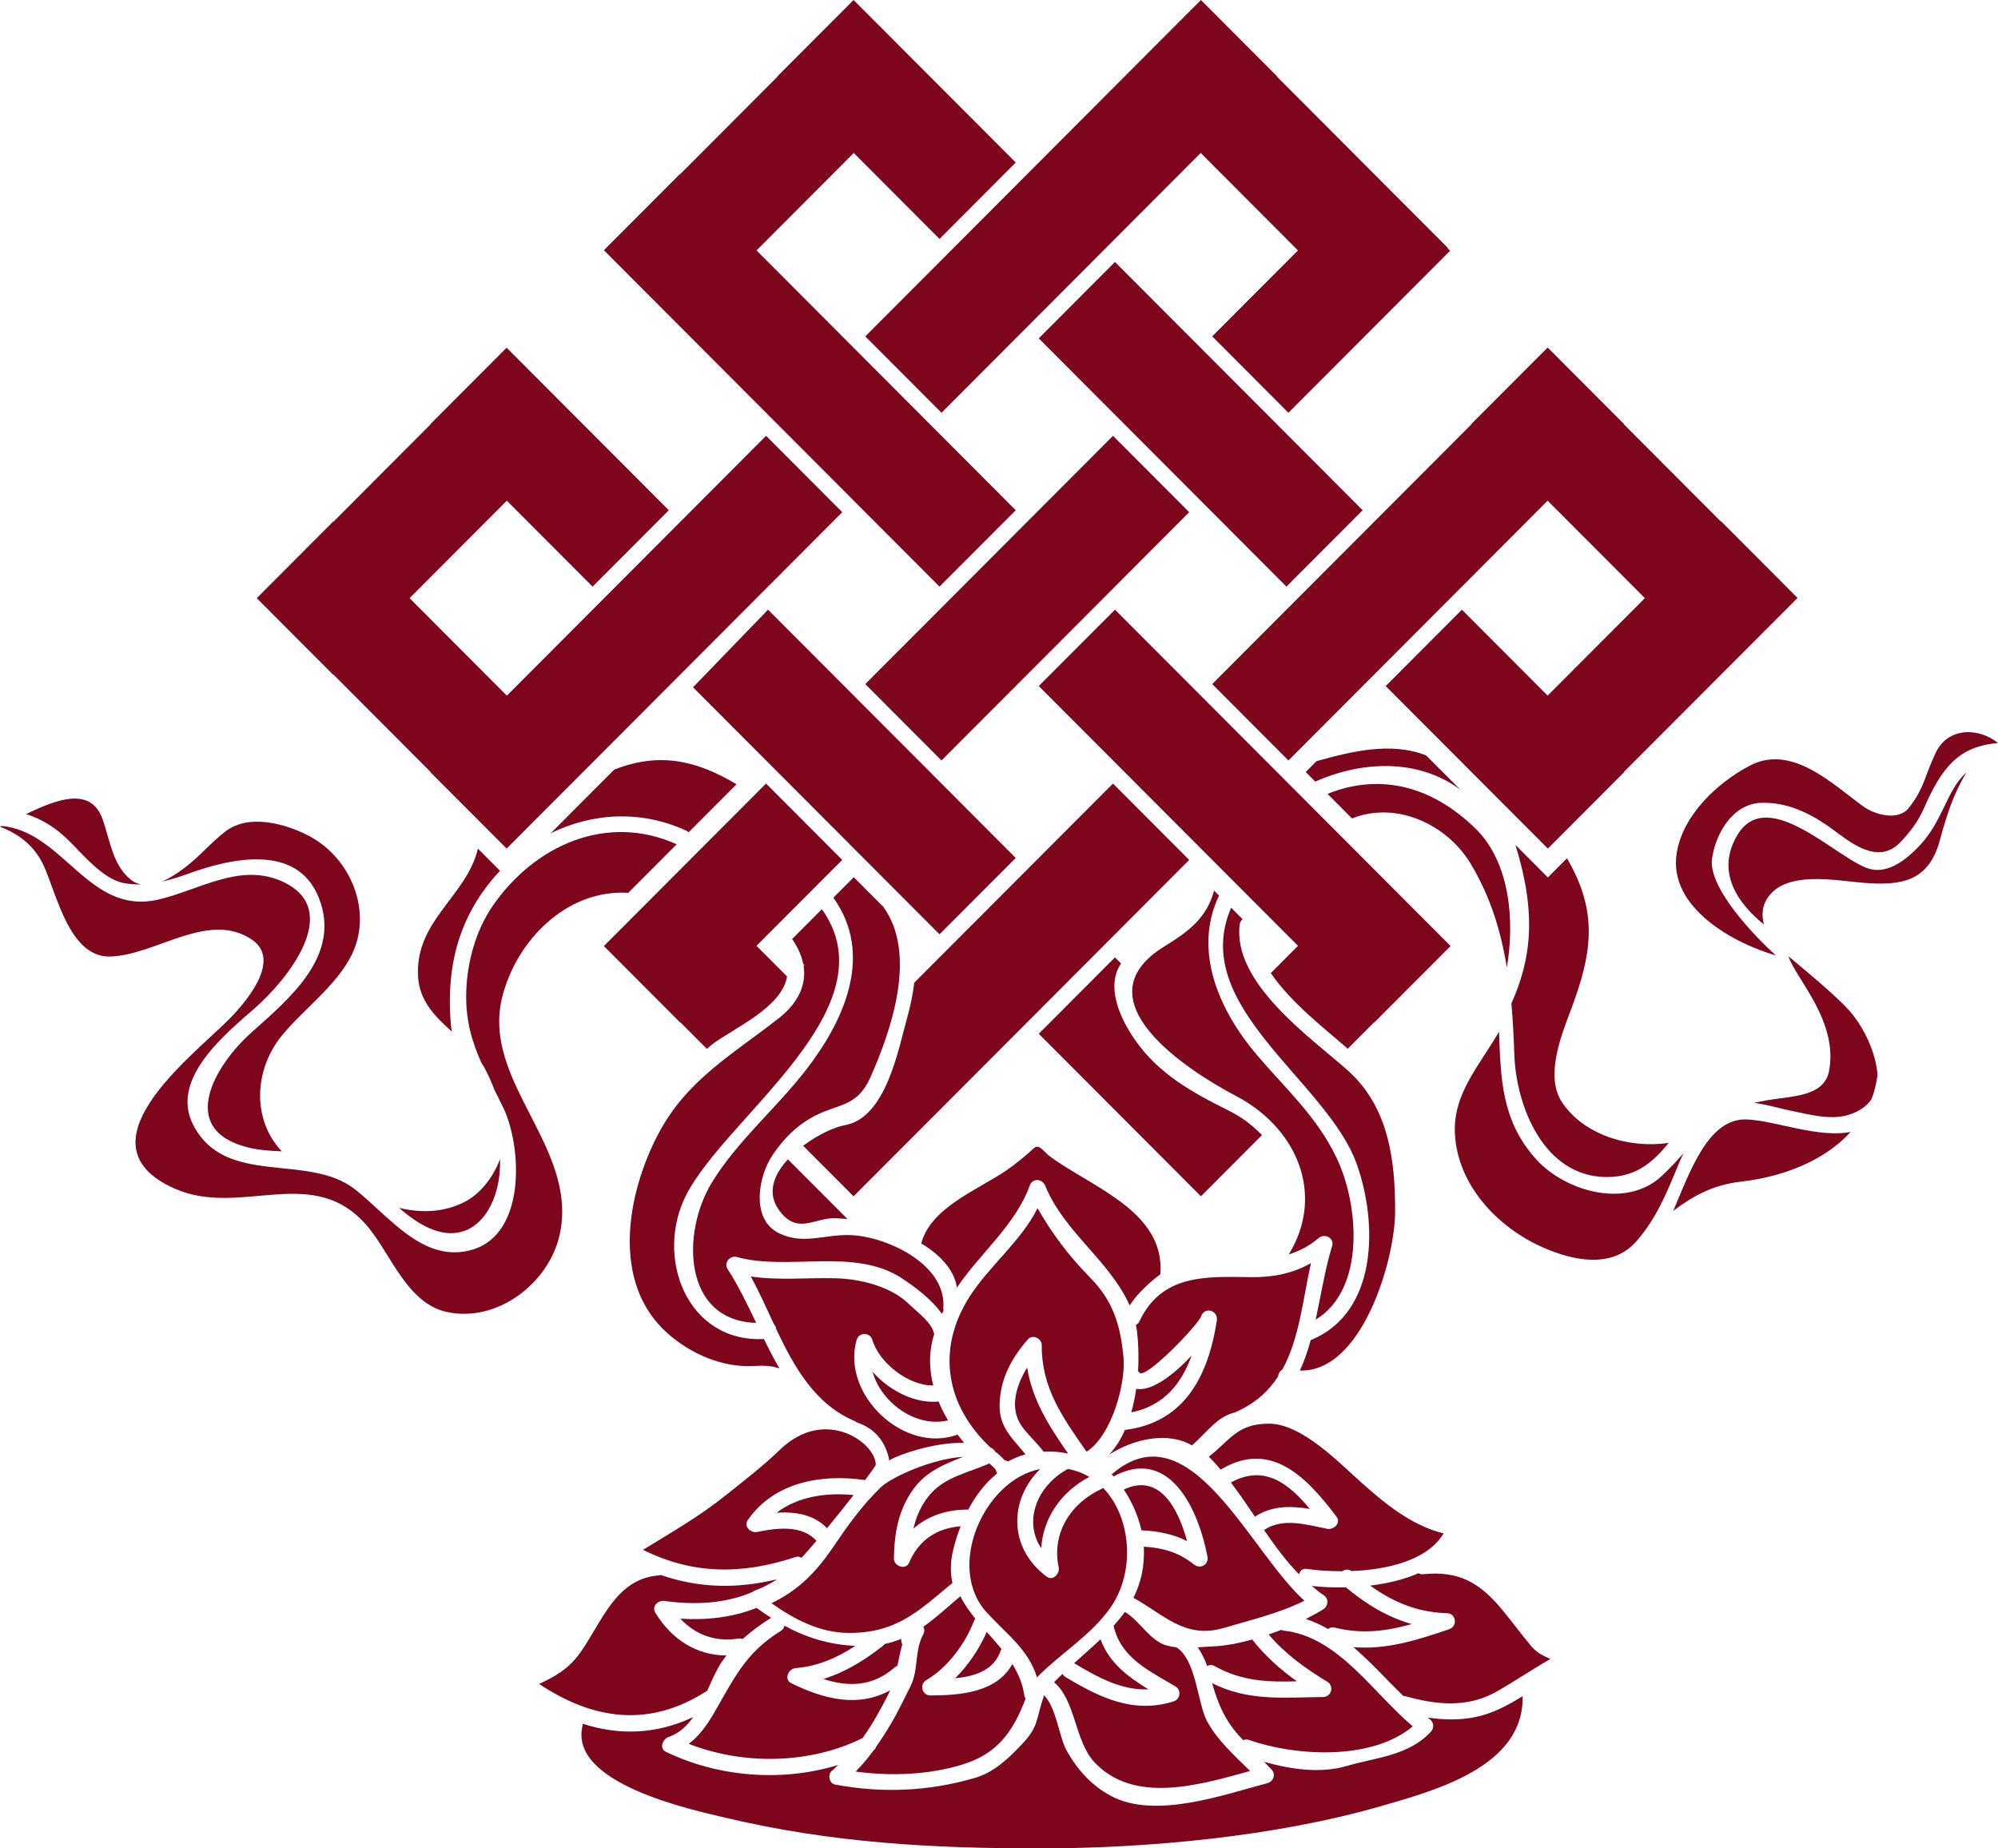 <?xml version="1.0" encoding="utf-8"?>
<!-- Generator: Adobe Illustrator 16.0.4, SVG Export Plug-In . SVG Version: 6.00 Build 0)  -->
<!DOCTYPE svg PUBLIC "-//W3C//DTD SVG 1.1//EN" "http://www.w3.org/Graphics/SVG/1.1/DTD/svg11.dtd">
<svg version="1.1" id="zahn32" xmlns="http://www.w3.org/2000/svg" xmlns:xlink="http://www.w3.org/1999/xlink" x="0px" y="0px"
	 width="200px" height="185px" viewBox="0 0 200 185" enable-background="new 0 0 200 185" xml:space="preserve">
<g>
	<path fill="#7D061C" d="M146.173,79.028l-3.422-3.422c-3.503-1.387-7.49-0.392-10.961,0.572l-1.088,1.091l0.952,0.957
		C136.254,76.193,141.849,75.852,146.173,79.028z"/>
	<path fill="#7D061C" d="M151.585,105.55c0.179,5.151,2.937,12.236,9.244,12.257c3.038,0.008,4.695-1.588,6.214-3.417
		c-4.031,0.587-8.569-0.831-10.705-4.102c-1.685-2.581-0.058-6.646,0.879-9.134c2.134-5.668,2.83-9.812-0.365-15.249l-1.911,1.915
		l-3.246-3.253c2.143,6.903,1.585,11.407-0.403,15.866C151.442,102.117,151.524,103.822,151.585,105.55z"/>
	<path fill="#7D061C" d="M121.531,89.138c-0.743,2.708-2.46,4.038-4.96,5.574c-8.674,5.331,2.287,12.435,7.204,15.009
		c1.429,0.75,2.659,1.688,3.677,2.755l0.01-0.01c0.005,0.012,0.012,0.024,0.018,0.037c3.369,3.547,4.299,8.544,1.522,13.053
		c1.06-0.346,2.069-0.848,2.984-1.639c0.584-0.505,1.617-0.038,1.36,0.795c-0.722,2.355-1.112,4.909-1.646,7.369
		c5.018-3.053,4.322-11.503,2.11-16.157c-1.983-4.176-5.086-6.91-8.012-10.354c-3.752-4.414-6.416-10.406-3.774-15.935
		L121.531,89.138z"/>
	<path fill="#7D061C" d="M99.038,146.465c-2.041,0.929-4.411,1.317-5.935,3.104c-0.888,1.04-1.388,2.195-1.667,3.425
		c1.447-1.292,3.374-1.923,5.485-1.9c0.742-1.396,1.691-2.658,2.88-3.615c-0.048-0.176-0.115-0.329-0.194-0.472
		C99.416,146.833,99.227,146.647,99.038,146.465z"/>
	<path fill="#7D061C" d="M84.969,163.434c4.742,0.017,6.934-2.148,10.304-4.949l0.069-0.038c-0.216-0.987-0.229-2.08,0.075-3.333
		c0.19-0.791,0.441-1.583,0.743-2.354c-2.339,0.183-4.182,1.335-5.158,3.648c-0.327,0.777-1.532,0.348-1.521-0.414
		c0.035-2.52,0.443-4.893,1.957-6.966c1.302-1.781,3.101-2.481,4.966-3.211c-3.06,0.157-7.173,2.021-8.223,3.032
		c-1.895,1.821-3.36,3.897-4.828,6.06c-1.717,2.53-3.538,4.314-6.132,5.551C79.534,162.08,82.04,163.423,84.969,163.434z"/>
	<path fill="#7D061C" d="M88.366,164.74c-1.861,1.458-3.787,2.636-5.95,3.304c2.457,0.798,4.908,0.801,7.146-1.164
		c0.084-0.073,0.173-0.116,0.263-0.15c0.159-0.724,0.301-1.448,0.496-2.159c-0.092-0.164-0.127-0.355-0.101-0.546
		c-0.525,0.216-1.081,0.392-1.676,0.517C88.501,164.61,88.446,164.678,88.366,164.74z"/>
	<path fill="#7D061C" d="M68.944,174.535c5.501,2.154,12.167,2.028,17.401-0.579c0.961-1.344,1.774-2.804,2.527-4.28
		c0.083-0.165,0.155-0.331,0.226-0.499c-3.123,1.727-6.494,0.949-9.871-0.696c-0.793-0.388-0.324-1.464,0.412-1.524
		c2.221-0.185,4.173-1.041,5.977-2.225c-2.664-0.128-4.915-0.836-7.086-2.016c-0.041,0.198-0.158,0.383-0.372,0.517
		c-3.59,2.218-4.702,4.826-6.71,8.261C70.719,172.731,69.97,173.766,68.944,174.535z"/>
	<path fill="#7D061C" d="M100.169,165.201c0.02-0.062,0.058-0.103,0.087-0.155c-0.475-0.584-0.982-1.146-1.483-1.708
		c-0.747,1.681-1.82,3.323-3.17,4.633C97.563,167.785,99.506,167.186,100.169,165.201z"/>
	<path fill="#7D061C" d="M96.166,176.661c3.736-1.091,5.26-3.419,6.498-6.649l-0.117-0.236c-0.157-1.215-0.609-2.264-1.21-3.228
		c-1.556,2.836-5.168,3.136-8.217,3.144c-0.815,0.002-1.113-1.113-0.413-1.524c2.155-1.265,3.905-3.635,4.797-5.95
		c0.031-0.083,0.082-0.143,0.129-0.205c-0.579-0.713-1.105-1.448-1.5-2.253c-1.297,1.107-2.46,2.176-3.703,3.048
		c0.112,0.222,0.141,0.488-0.008,0.762c-0.895,1.651-0.461,3.56-1.277,5.198c-0.625,1.251-1.236,2.52-1.94,3.725
		c-0.476,0.811-0.978,1.583-1.503,2.332c-0.035,0.15-0.136,0.281-0.278,0.395c-0.543,0.738-1.124,1.443-1.777,2.091
		C89.129,177.779,92.791,177.652,96.166,176.661z"/>
	<path fill="#7D061C" d="M104.226,154.952c0.191-3.029,2.014-5.674,4.816-7.128c-0.637-0.379-1.351-0.654-2.138-0.802
		C103.828,148.66,102.407,152.229,104.226,154.952z"/>
	<path fill="#7D061C" d="M111.205,160.833c2.462-3.581,2.038-9.003-0.786-11.915c-0.041,0.027-0.067,0.062-0.117,0.085
		c-3.097,1.414-5.06,4.422-4.328,7.872c0.134,0.627-0.573,1.388-1.199,0.925c-3.893-2.887-3.739-7.777-0.647-10.771
		c-5.621,1.062-9.522,9.865-5.33,14.385c2.136,2.302,4.145,3.701,5,6.464C106.195,165.446,109.29,163.618,111.205,160.833z"/>
	<path fill="#7D061C" d="M114.955,169.079c-2.07-1.268-3.942-2.662-4.791-5.013c-0.845,0.808-1.748,1.59-2.645,2.396
		C109.937,167.911,112.282,169.194,114.955,169.079z"/>
	<path fill="#7D061C" d="M109.521,176.34c3.945,4.268,10.497,2.332,15.613,0.912c-1.56-1.531-3.283-3.084-4.303-4.971
		c-0.966-1.783-1.068-6.153-3.079-7.411c-0.611-0.062-1.19-0.193-1.652-0.463c-1.348-0.785-2.208-2.306-3.5-3.073
		c-0.342,0.483-0.729,0.939-1.131,1.387c0.729,3.24,3.593,4.508,6.199,6.073c0.62,0.372,0.476,1.286-0.195,1.496
		c-4.032,1.262-7.39-0.383-10.816-2.439c-0.146-0.087-0.232-0.2-0.295-0.319c-0.289,0.272-0.574,0.551-0.853,0.836
		C107.667,170.16,107.579,174.237,109.521,176.34z"/>
	<path fill="#7D061C" d="M119.896,164.878c0.415,0.605,0.737,1.266,0.938,1.866c0.215-0.114,0.475-0.146,0.751,0.009
		c2.75,1.545,5.384,1.603,8.234,1.525c-1.673-1.188-3.191-2.552-4.472-4.183c-1.402,0.388-2.775,0.646-3.969,0.689
		C120.944,164.802,120.431,164.845,119.896,164.878z"/>
	<path fill="#7D061C" d="M141.417,172.787c-4.043-3.415-7.482-9.01-12.963-9.59l-0.208-0.068c-0.412,0.162-0.83,0.312-1.251,0.456
		c1.633,1.942,3.702,3.426,5.876,4.739c0.697,0.421,0.404,1.517-0.412,1.524c-4.045,0.044-7.485,0.438-11.126-1.383
		c0.595,2.043,1.266,3.758,2.901,5.479l0.221,0.226c0.16-0.073,0.351-0.101,0.565-0.025
		C129.606,175.756,137.262,176.263,141.417,172.787z"/>
	<path fill="#7D061C" d="M112.494,149.084c0.793,1.189,1.435,2.609,1.765,4.081c1.668,0.073,3.166,0.376,4.573,1.08
		C117.927,150.984,116.09,147.383,112.494,149.084z"/>
	<path fill="#7D061C" d="M111.284,147.56c0.061,0.063,0.119,0.14,0.181,0.205c5.625-3.013,8.491,3.293,9.399,8.013
		c0.162,0.84-0.723,1.312-1.364,0.796c-1.531-1.229-3.155-1.666-5.005-1.773c0.105,2.021-0.312,3.675-1.045,5.121
		c3.007,1.618,5.133,4.177,9.068,3.009c2.643-0.783,5.555-1.461,8.048-2.724C125.059,155.272,119.103,140.783,111.284,147.56z"/>
	<path fill="#7D061C" d="M102.818,136.877c-1.094,1.786-1.799,4.023-0.573,5.81c0.652,0.949,1.545,1.678,2.214,2.604
		c0.861-0.047,1.682,0.023,2.459,0.196C104.986,142.707,103.336,140.107,102.818,136.877z"/>
	<path fill="#7D061C" d="M112.469,135.955c-0.281-3.194-0.998-5.678-3.27-8.002c-2.236-2.291-3.778-4.326-5.344-7.031
		c-1.587,3.24-4.854,5.801-6.814,8.88c-3.4,5.339-2.287,10.976,2.113,15.079c0.203,0.074,0.37,0.228,0.475,0.411
		c0.198,0.142,0.387,0.294,0.549,0.478l0.16,0.134l0.189,0.218l0.374,0.146c0.547-0.287,1.125-0.535,1.751-0.704
		c-1.226-1.547-2.654-2.663-2.592-4.999c0.067-2.561,1.172-4.603,2.825-6.508c0.478-0.55,1.398-0.102,1.394,0.579
		c-0.032,4.271,2.089,7.23,4.433,10.581c0.019,0.027,0.031,0.055,0.046,0.082C111.366,143.626,112.68,138.318,112.469,135.955z"/>
	<path fill="#7D061C" d="M103.503,114.911c-0.899,0.811-1.82,1.589-2.825,2.271c-2.821,1.911-7.548,3.709-8.462,7.278
		c0,0,3.204,1.704,3.569,4.416c2.205-3.31,5.93-6.35,7.277-10.19c0.282-0.807,1.267-0.743,1.57,0
		c1.913,4.674,6.431,7.451,8.452,11.979c0.643-1.112,2.222-2.526,3.068-3.123c0.498-6.277-6.783-8.662-11.052-11.796
		C104.491,115.298,104.027,114.437,103.503,114.911z"/>
	<path fill="#7D061C" d="M87.103,107.878c2.147-4.809,4.743-12.407,1.309-17.125l-2.949-2.956l-2.044,2.048
		c4.051,5.658,1.171,12.215-2.782,17.295c-2.95,3.792-6.89,7.126-9.386,11.227c-3.102,5.098-2.833,13.84,4.44,14.032
		c-0.895-1.871-1.786-3.729-2.865-5.395c-0.396-0.612,0.255-1.384,0.919-1.199c5.144,1.439,11.809-1.007,16.573,2.16
		c1.239,0.823,2.943,2.073,3.967,3.534l0.163-0.342l-0.022-0.186c0.373-4.477-5.737-7.211-9.254-7.353
		c-2.604-0.102-4.722,0.995-7.164-0.172c-2.912-1.391-2.091-5.755-0.673-7.844c1.146-1.686,2.458-3.012,4.278-3.946
		C83.919,110.475,85.817,110.761,87.103,107.878z"/>
	<path fill="#7D061C" d="M61.483,77.029l-6.351,6.365c4.154-2.034,9.053-2.366,13.633-0.219c0.072,0.034,0.116,0.083,0.167,0.125
		l4.796-4.805C69.725,76.114,66.042,75.241,61.483,77.029z"/>
	<path fill="#7D061C" d="M78.012,121.161c1.84,2.479,3.511,0.683,5.647,0.767c0.394,0.017,0.78,0.052,1.171,0.078l-5.959-5.97
		C77.451,117.571,76.718,119.419,78.012,121.161z"/>
	<path fill="#7D061C" d="M47.841,84.939c-1.147,4.824-6.396,7.237-5.984,12.924c0.174,2.382,1.741,3.912,3.382,5.396
		c-0.026-0.183-0.072-0.354-0.088-0.539c-0.289-3.049-0.082-6.276,0.958-9.185c0.869-2.433,2.24-4.588,3.942-6.382L47.841,84.939z"
		/>
	<path fill="#7D061C" d="M39.946,120.89c0.612,0.529,1.246,1.028,1.94,1.46c5.275,3.27,8.345-1.515,8.163-6.344
		c-0.656,1.803-1.954,3.438-3.423,4.227C44.541,121.353,42.183,121.437,39.946,120.89z"/>
	<path fill="#7D061C" d="M31.901,89.825c2.328,5.807-2.905,10.091-6.755,13.534c-3.569,3.192-7.479,9.647-0.396,11.467
		c1.12,0.287,2.286,0.359,3.461,0.409c-2.995-3.153-2.806-8.176,0.032-11.622c2.166-2.631,5.352-4.887,6.916-7.956
		c2.21-4.333-0.001-9.807-4.277-12.017c-2.301-1.189-5.95-2.224-8.289-0.446c-1.462,1.113-2.633,2.554-4.101,3.651
		c-0.627,0.47-1.434,1.029-2.285,1.391c0.852-0.19,1.7-0.448,2.561-0.762C22.922,85.958,29.693,84.316,31.901,89.825z"/>
	<path fill="#7D061C" d="M12.428,88.39c0.578,0.103,1.138,0.139,1.689,0.127c-0.357-0.077-0.703-0.21-1.03-0.476
		c-1.824-1.49-2.061-3.908-2.803-6.013c-1.174-3.343-4.562-2.048-7.672-0.549c1.44,0.459,2.752,1.219,3.975,2.365
		C8.168,85.325,10.23,88.003,12.428,88.39z"/>
	<path fill="#7D061C" d="M50.284,99.748c1.438-5.644,6.42-10.696,12.492-10.396c0.036,0.001,0.061,0.019,0.096,0.024l4.864-4.875
		c-6.984-3.147-14.214,0.075-18.417,6.168c-1.703,2.47-2.566,5.645-2.649,8.637c-0.077,2.808,0.57,4.937,1.513,7.056l0.243,0.387
		c0.428,0.762,0.769,1.557,1.083,2.364c0.283,0.562,0.57,1.133,0.863,1.739c1.85,3.832,2.341,12.578-3.051,14.212
		c-4.92,1.487-8.396-3.376-11.789-6.029c-4.726-3.697-12.987-0.175-16.202-6.466c-2.371-4.639,3.362-9.189,6.263-11.744
		c3.035-2.675,8.979-9.806,2.586-12.634c-4.213-1.862-8.296,0.926-12.367,1.852c-6.95,1.581-9.414-6.791-15.641-7.378L0,82.743
		c1.932,0.741,3.498,1.948,4.403,3.958c1.281,2.848,2.569,9.09,6.566,9.033c4.54-0.065,9.882-4.656,14.255-1.685
		c3.116,2.118-0.88,6.575-2.489,8.157c-3.788,3.726-15.042,12.385-5.289,16.741c6.724,3.005,13.999-2.713,19.452,3.926
		c2.273,2.771,3.878,7.523,7.76,8.421c5.034,1.159,10.378-2.837,11.404-7.89C57.822,114.704,48.13,108.2,50.284,99.748z"/>
	<path fill="#7D061C" d="M75.51,136.715c1.055-0.062,1.797-0.005,2.512,0.25c-0.55-0.953-1.063-1.943-1.554-2.949
		c-7.709,0.391-10.986-8.228-7.745-14.479c4.077-7.869,20.584-18.665,13.548-28.54l-2.98,2.984c0.565,0.818,0.944,1.648,1.104,2.474
		l0.128,0.13c-0.028,0.017-0.053,0.039-0.083,0.054c0.292,1.863-0.48,3.69-2.441,5.236c-4.607,3.635-9.219,6.146-12.096,11.602
		c-3.111,5.894-4.812,14.871,0.905,19.957C69.139,135.509,72.326,136.908,75.51,136.715z"/>
	<path fill="#7D061C" d="M77.693,133.012c1.824,3.856,3.92,7.586,7.93,9.247l0.166,0.112c1.522,0.508,2.745,1.625,3.197,3.608
		l0.006,0.198c0.194-0.103,0.378-0.214,0.586-0.304c1.556-0.68,4.446-1.525,6.933-1.456c-0.226-0.271-0.443-0.552-0.654-0.836
		c-0.005,0.002-0.007,0.007-0.012,0.009c-5.371,1.956-11.654-4.023-10.095-9.488c0.224-0.785,1.348-0.777,1.575,0
		c0.664,2.267,3.569,4.596,6.095,4.565c-0.379-1.491-0.447-3.041-0.064-4.59c0.044-0.183,0.103-0.354,0.155-0.529
		c-0.189-1.167-1.742-2.258-2.533-3.034c-1.808-1.767-4.884-2.52-7.359-2.577c-2.891-0.07-5.66,0.236-8.459-0.179
		c0.817,1.505,1.55,3.146,2.316,4.781C77.603,132.661,77.675,132.828,77.693,133.012z"/>
	<path fill="#7D061C" d="M87.346,137.297c0.861,3.118,4.384,5.638,7.553,4.863c-0.363-0.609-0.683-1.24-0.95-1.887
		C91.595,140.511,89.02,139.186,87.346,137.297z"/>
	<path fill="#7D061C" d="M79.601,155.845c0.26-0.086,0.471-0.04,0.632,0.074c0.463-0.509,0.973-1.093,1.498-1.71
		c-1.504-1.618-3.966-1.278-5.95-0.88c-0.638,0.129-1.367-0.564-0.922-1.202c2.653-3.81,7.396-4.626,11.734-3.989
		c0.654-0.87,1.071-1.466,1.071-1.543c0-2.173-5.067-5.878-9.593-1.494c-1.703,1.649-3.598,3.093-5.446,4.575
		c-2.626,2.108-5.432,3.699-8.257,5.441C69.323,157.584,74.241,157.627,79.601,155.845z"/>
	<path fill="#7D061C" d="M82.784,152.953c0.933-1.13,1.863-2.294,2.661-3.317c-2.678-0.27-5.595,0.128-7.706,1.772
		C79.597,151.279,81.461,151.571,82.784,152.953z"/>
	<path fill="#7D061C" d="M70.703,169.271l0.089-0.034c0.549-1.238,1.073-2.483,1.842-3.433c0.03-0.039,0.064-0.069,0.096-0.107
		c-2.986-0.035-5.444-1.543-7.119-4.262c-0.417-0.678,0.266-1.297,0.922-1.203c2.924,0.419,6.05,0.288,8.79-0.895
		c0.083-0.067,0.175-0.126,0.286-0.166c0.8-0.289,1.518-0.67,2.18-1.11c-4.024,0.984-7.864,0.885-11.646-0.427l-0.143,0.038
		c-4.438,0.307-5.775,4.798-7.983,7.825c-1.154,1.585-2.474,2.302-4.051,3.042C59.289,172.094,64.932,172.988,70.703,169.271z"/>
	<path fill="#7D061C" d="M74.343,164.039c0.873-0.779,1.811-1.468,2.846-2.118c-0.485-0.309-0.97-0.643-1.458-0.994
		c-2.431,0.971-5.03,1.243-7.627,1.081c1.495,1.587,3.471,2.365,5.833,1.992C74.087,163.977,74.22,163.997,74.343,164.039z"/>
	<path fill="#7D061C" d="M142.914,171.905l0.191,0.153c0.439,0.328,0.484,0.889,0.108,1.286c-2.256,2.396-5.42,2.535-8.41,3.409
		c-2.61,0.766-5.577,0.342-8.263-0.417c0.253,0.261,0.506,0.52,0.756,0.784c0.437,0.459,0.161,1.194-0.419,1.347
		c-4.383,1.155-11.234,3.64-15.656,1.289c-1.922-1.021-3.332-2.578-4.409-4.47c-0.826-1.45-1.047-4.382-2.319-5.628l-0.03,0.2
		c-0.776,2.157-0.426,2.887-2.167,4.717c-1.36,1.434-2.771,2.803-4.727,3.375c-4.593,1.347-9.302,1.544-13.988,0.656
		c-0.589-0.111-0.753-1.027-0.299-1.378c0.227-0.178,0.412-0.391,0.625-0.581c-5.612,1.727-11.98,1.229-17.249-1.313
		c-0.713-0.345-0.31-1.281,0.263-1.481c1.09-0.379,1.848-1.115,2.464-1.996c-3.722,1.758-7.448,1.841-11.058,0.664l-0.006,0.163
		c-1.466,5.803,10.839,8.432,14.387,9.268c10.57,2.497,20.569,3.051,31.409,3.048c10.852-0.002,23.575-1.198,34.056-4.212
		c5.497-1.583,14.406-3.973,14.241-11.025c-1.465,0.911-2.974,1.719-4.629,2.07C146.114,172.186,144.515,172.147,142.914,171.905z"
		/>
	<path fill="#7D061C" d="M141.315,162.546c-2.417-0.684-4.555-1.977-6.584-3.67c-1.228,0.027-2.401-0.026-3.425-0.147
		c0.392,0.32,0.772,0.651,1.203,0.938c0.541,0.354,0.451,1.088-0.059,1.408c-0.519,0.325-1.117,0.646-1.741,0.962
		c0.789,0.257,1.527,0.6,2.229,1.005c0.174-0.137,0.402-0.208,0.678-0.139C136.389,163.59,138.824,163.247,141.315,162.546z"/>
	<path fill="#7D061C" d="M150.369,161.114c-2.286-2.764-4.393-3.915-7.911-3.555c-0.184,0.02-0.335-0.029-0.475-0.099
		c-1.481,0.65-3.157,1.033-4.83,1.238c2.269,1.632,4.717,2.683,7.687,2.759c0.943,0.025,1.085,1.314,0.217,1.607
		c-3.318,1.124-6.277,2.063-9.583,1.792c1.741,1.481,3.316,3.252,4.984,4.88l0.178,0.017c3.073,0.876,6.226,1.213,9.128-0.423
		c1.851-1.045,3.595-2.247,5.436-3.289c-0.69-0.298-1.356-0.61-1.903-1.259C152.29,163.586,151.369,162.323,150.369,161.114z"/>
	<path fill="#7D061C" d="M131.112,151.022c-2.113-2.545-4.562-4.482-7.899-2.644c0.83,1.095,1.622,2.256,2.409,3.419
		C127.319,150.68,129.184,150.712,131.112,151.022z"/>
	<path fill="#7D061C" d="M144.505,153.476c-3.175-0.792-5.756-2.889-8.202-5.064c-2.224-1.979-5.996-5.923-9.271-5.923
		c-3.214,0-3.906,1.671-6.024,3.301c0.407,0.408,0.8,0.844,1.183,1.297c4.985-2.996,8.582,0.713,11.6,4.725
		c0.476,0.633-0.304,1.325-0.922,1.203c-2.101-0.413-4.454-1.15-6.337,0.119c1.107,1.61,2.241,3.157,3.506,4.438
		c0.072-0.339,0.33-0.611,0.779-0.546c0.96,0.143,2.194,0.239,3.536,0.235c0.263-0.183,0.613-0.23,0.932-0.019
		C138.848,157.104,142.872,156.194,144.505,153.476z"/>
	<path fill="#7D061C" d="M113.735,138.995c-0.115,0.799-0.274,1.595-0.494,2.365c3.25-0.648,5.029-2.87,6.034-5.676
		C117.527,137.559,115.269,139.314,113.735,138.995z"/>
	<path fill="#7D061C" d="M123.766,141.291c1.912-0.837,3.219-2.067,4.172-3.526c0.026-0.281,0.174-0.545,0.422-0.686
		c1.705-3.081,2.063-7.027,2.865-10.655c-1.814,1.023-3.783,1.438-6.051,1.401c-4.49-0.073-8.907-0.288-11.12,4.431
		c-0.087,0.188-0.216,0.287-0.357,0.35c0.042,0.212,0.092,0.419,0.119,0.64c0.139,1.143,0.189,2.527,0.101,3.98
		c0.042,0.044,0.09,0.076,0.126,0.136c0.515,0.835,5.88-4.736,6.187-5.615c0.354-1.014,1.734-0.597,1.575,0.434
		c-0.858,5.54-3.237,10.204-9.197,10.935c-0.413,0.931-0.932,1.779-1.584,2.473c2.445-1.573,5.854-2.349,8.306-0.917l0.083-0.102
		c1.306-1.107,2.458-2.864,4.27-3.216L123.766,141.291z"/>
	<path fill="#7D061C" d="M124.381,91.995l-1.142-1.144c-4.291,9.865,9.573,17.312,12.556,25.616c2.14,5.957,2.14,14.925-4.592,17.66
		c-0.292,1.06-0.636,2.081-1.081,3.045c6.233,0.201,9.509-11.09,9.53-15.861c0.023-5.276-0.677-10.585-4.796-14.223
		c-3.744-3.308-11.497-8.731-10.761-14.561C124.125,92.295,124.238,92.123,124.381,91.995z"/>
	<polygon fill="#7D061C" points="121.343,68.466 128.973,76.113 154.92,50.111 164.656,59.866 154.921,69.623 146.337,61.021 
		138.708,68.666 154.941,84.932 162.57,77.287 162.548,77.266 179.934,59.846 172.306,52.201 172.283,52.222 162.548,42.466 
		162.57,42.445 154.941,34.8 154.92,34.821 154.9,34.802 147.271,42.447 147.291,42.466 	"/>
	<polygon fill="#7D061C" points="69.372,68.789 94.047,93.509 101.674,85.868 76.881,61.022 	"/>
	<path fill="#7D061C" d="M111.608,95.822l-7.627,7.644l16.232,16.266l6.109-6.122c-0.927-0.975-2.056-1.824-3.371-2.476
		c-3.575-1.772-6.958-3.638-9.311-7.016c-1.417-2.032-3.021-5.299-1.426-7.687L111.608,95.822z"/>
	<path fill="#7D061C" d="M91.519,98.352c-0.14,1.175-0.386,2.341-0.698,3.456c-0.885,3.158-2.107,10.075-6.25,10.809
		c-1.052,0.185-2.712,0.961-4.178,2.058l5.048,5.06l33.597-33.667l-7.629-7.645L91.519,98.352z"/>
	<polygon fill="#7D061C" points="119.04,51.265 94.244,76.112 86.615,68.467 111.411,43.62 	"/>
	<polygon fill="#7D061C" points="111.608,26.22 136.402,51.065 128.773,58.711 103.979,33.865 	"/>
	<polygon fill="#7D061C" points="94.244,41.311 120.191,15.309 129.926,25.064 121.344,33.666 128.973,41.311 145.153,25.098 
		144.888,24.832 144.919,24.8 127.821,7.666 127.842,7.645 120.213,0 86.616,33.667 	"/>
	<polygon fill="#7D061C" points="101.676,51.066 75.729,25.067 85.464,15.311 94.047,23.913 101.677,16.265 85.443,0 77.813,7.644 
		77.834,7.666 68.098,17.421 68.077,17.4 60.449,25.045 94.047,58.711 	"/>
	<polygon fill="#7D061C" points="33.349,67.532 33.37,67.511 43.107,77.268 43.086,77.289 50.714,84.932 84.312,51.265 
		76.684,43.621 50.736,69.624 40.998,59.868 50.736,50.112 59.319,58.712 66.947,51.068 50.713,34.8 43.085,42.445 43.105,42.466 
		33.37,52.225 33.349,52.201 25.722,59.848 25.742,59.868 25.722,59.888 	"/>
	<path fill="#7D061C" d="M68.077,102.33l0.02-0.019l2.656,2.664c0.188-0.156,0.371-0.32,0.562-0.466
		c2.001-1.531,6.983-3.666,7.468-6.778l-3.058-3.067l8.583-8.598l-7.627-7.644L60.448,94.688L68.077,102.33z"/>
	<path fill="#7D061C" d="M111.609,61.021l-7.629,7.643l25.949,26.001l-2.717,2.724c2.02,3.004,5.571,5.7,7.672,7.554
		c0.008,0.006,0.017,0.015,0.023,0.022l2.647-2.654l0.021,0.019l7.63-7.645L111.609,61.021z"/>
	<path fill="#7D061C" d="M147.186,86.402c2.014,3.327,3.062,6.821,3.649,10.434c0.785-4.536,0.366-10.468-3.108-13.877
		c-4.21-4.134-9.39-5.691-14.843-3.504l2.457,2.462C139.678,80.158,144.785,82.439,147.186,86.402z"/>
	<path fill="#7D061C" d="M168.504,115.438c-0.692,0.788-1.403,1.558-2.182,2.281c-3.529,3.284-9.632,1.531-12.542-1.678
		c-3.541-3.904-3.545-8.236-3.729-12.792c-1.844,3.27-4.611,6.135-4.415,10.199c0.251,5.155,4.268,9.42,8.871,11.429
		c2.884,1.259,6.811,2.163,9.267-0.611c1.987-2.244,3.037-4.798,4.169-7.544C168.121,116.291,168.31,115.859,168.504,115.438z"/>
	<path fill="#7D061C" d="M174.871,112.042c-3.853-0.17-5.674,5.151-7.378,9.148c1.941-1.474,3.979-2.604,6.768-2.922
		c4.186-0.477,8.361-2.08,10.989-4.977C181.971,113.924,177.741,112.169,174.871,112.042z"/>
	<path fill="#7D061C" d="M179.028,95.711c0.664,2.16,5.052,6.519,4.05,11.528c-0.412,2.063-2.655,2.405-4.702,2.666
		c-1.006,0.128-1.928,0.276-2.797,0.478c1.345,0.172,2.733,0.597,3.799,0.812c1.741,0.352,3.878,0.936,5.64,0.395
		c1.109-0.337,1.863-0.9,2.328-1.587c0.284-0.75,0.484-1.557,0.594-2.415c-0.109-1.735-1.001-4.237-2.628-6.208
		C183.948,99.725,179.835,96.414,179.028,95.711z"/>
	<path fill="#7D061C" d="M192.101,84.692c-1.2,1.259-3.058,2.816-4.988,2.264c-3.131-0.895-10.165-8.474-13.205-3.375
		c-2.117,3.551-0.136,6.686,2.658,8.945c-0.232-0.92-0.175-1.797,0.315-2.578c1.82-2.905,6.97-1.789,9.748-1.581
		c3.505,0.261,6.398-0.032,7.532-4.209c0.672-2.478,1.394-4.75,2.674-6.834C194.848,79.067,194.53,82.146,192.101,84.692z"/>
	<path fill="#7D061C" d="M175.137,76.64c-3.219,1.703-6.647,4.888-7.288,8.676c-0.951,5.621,5.967,9.193,9.927,10.312
		c-2.077-1.847-6.826-6.777-6.4-9.701c0.362-2.505,2.069-5.508,4.967-5.577c2.441-0.057,4.546,0.898,6.55,2.26
		c1.819,1.235,4.891,4.245,7.333,1.686c0.955-1,1.781-2.08,2.34-3.353c1.816-4.147,3.482-6.241,7.436-6.576
		c-1.916-1.572-5.064-1.62-6.268,1.043c-0.381,0.831-0.725,1.675-1.033,2.535c-0.448,1.153-0.856,1.941-1.631,2.918
		c-1.08,1.361-3.452,0.658-4.577-0.165C183.339,78.395,179.31,74.435,175.137,76.64z"/>
</g>
</svg>
